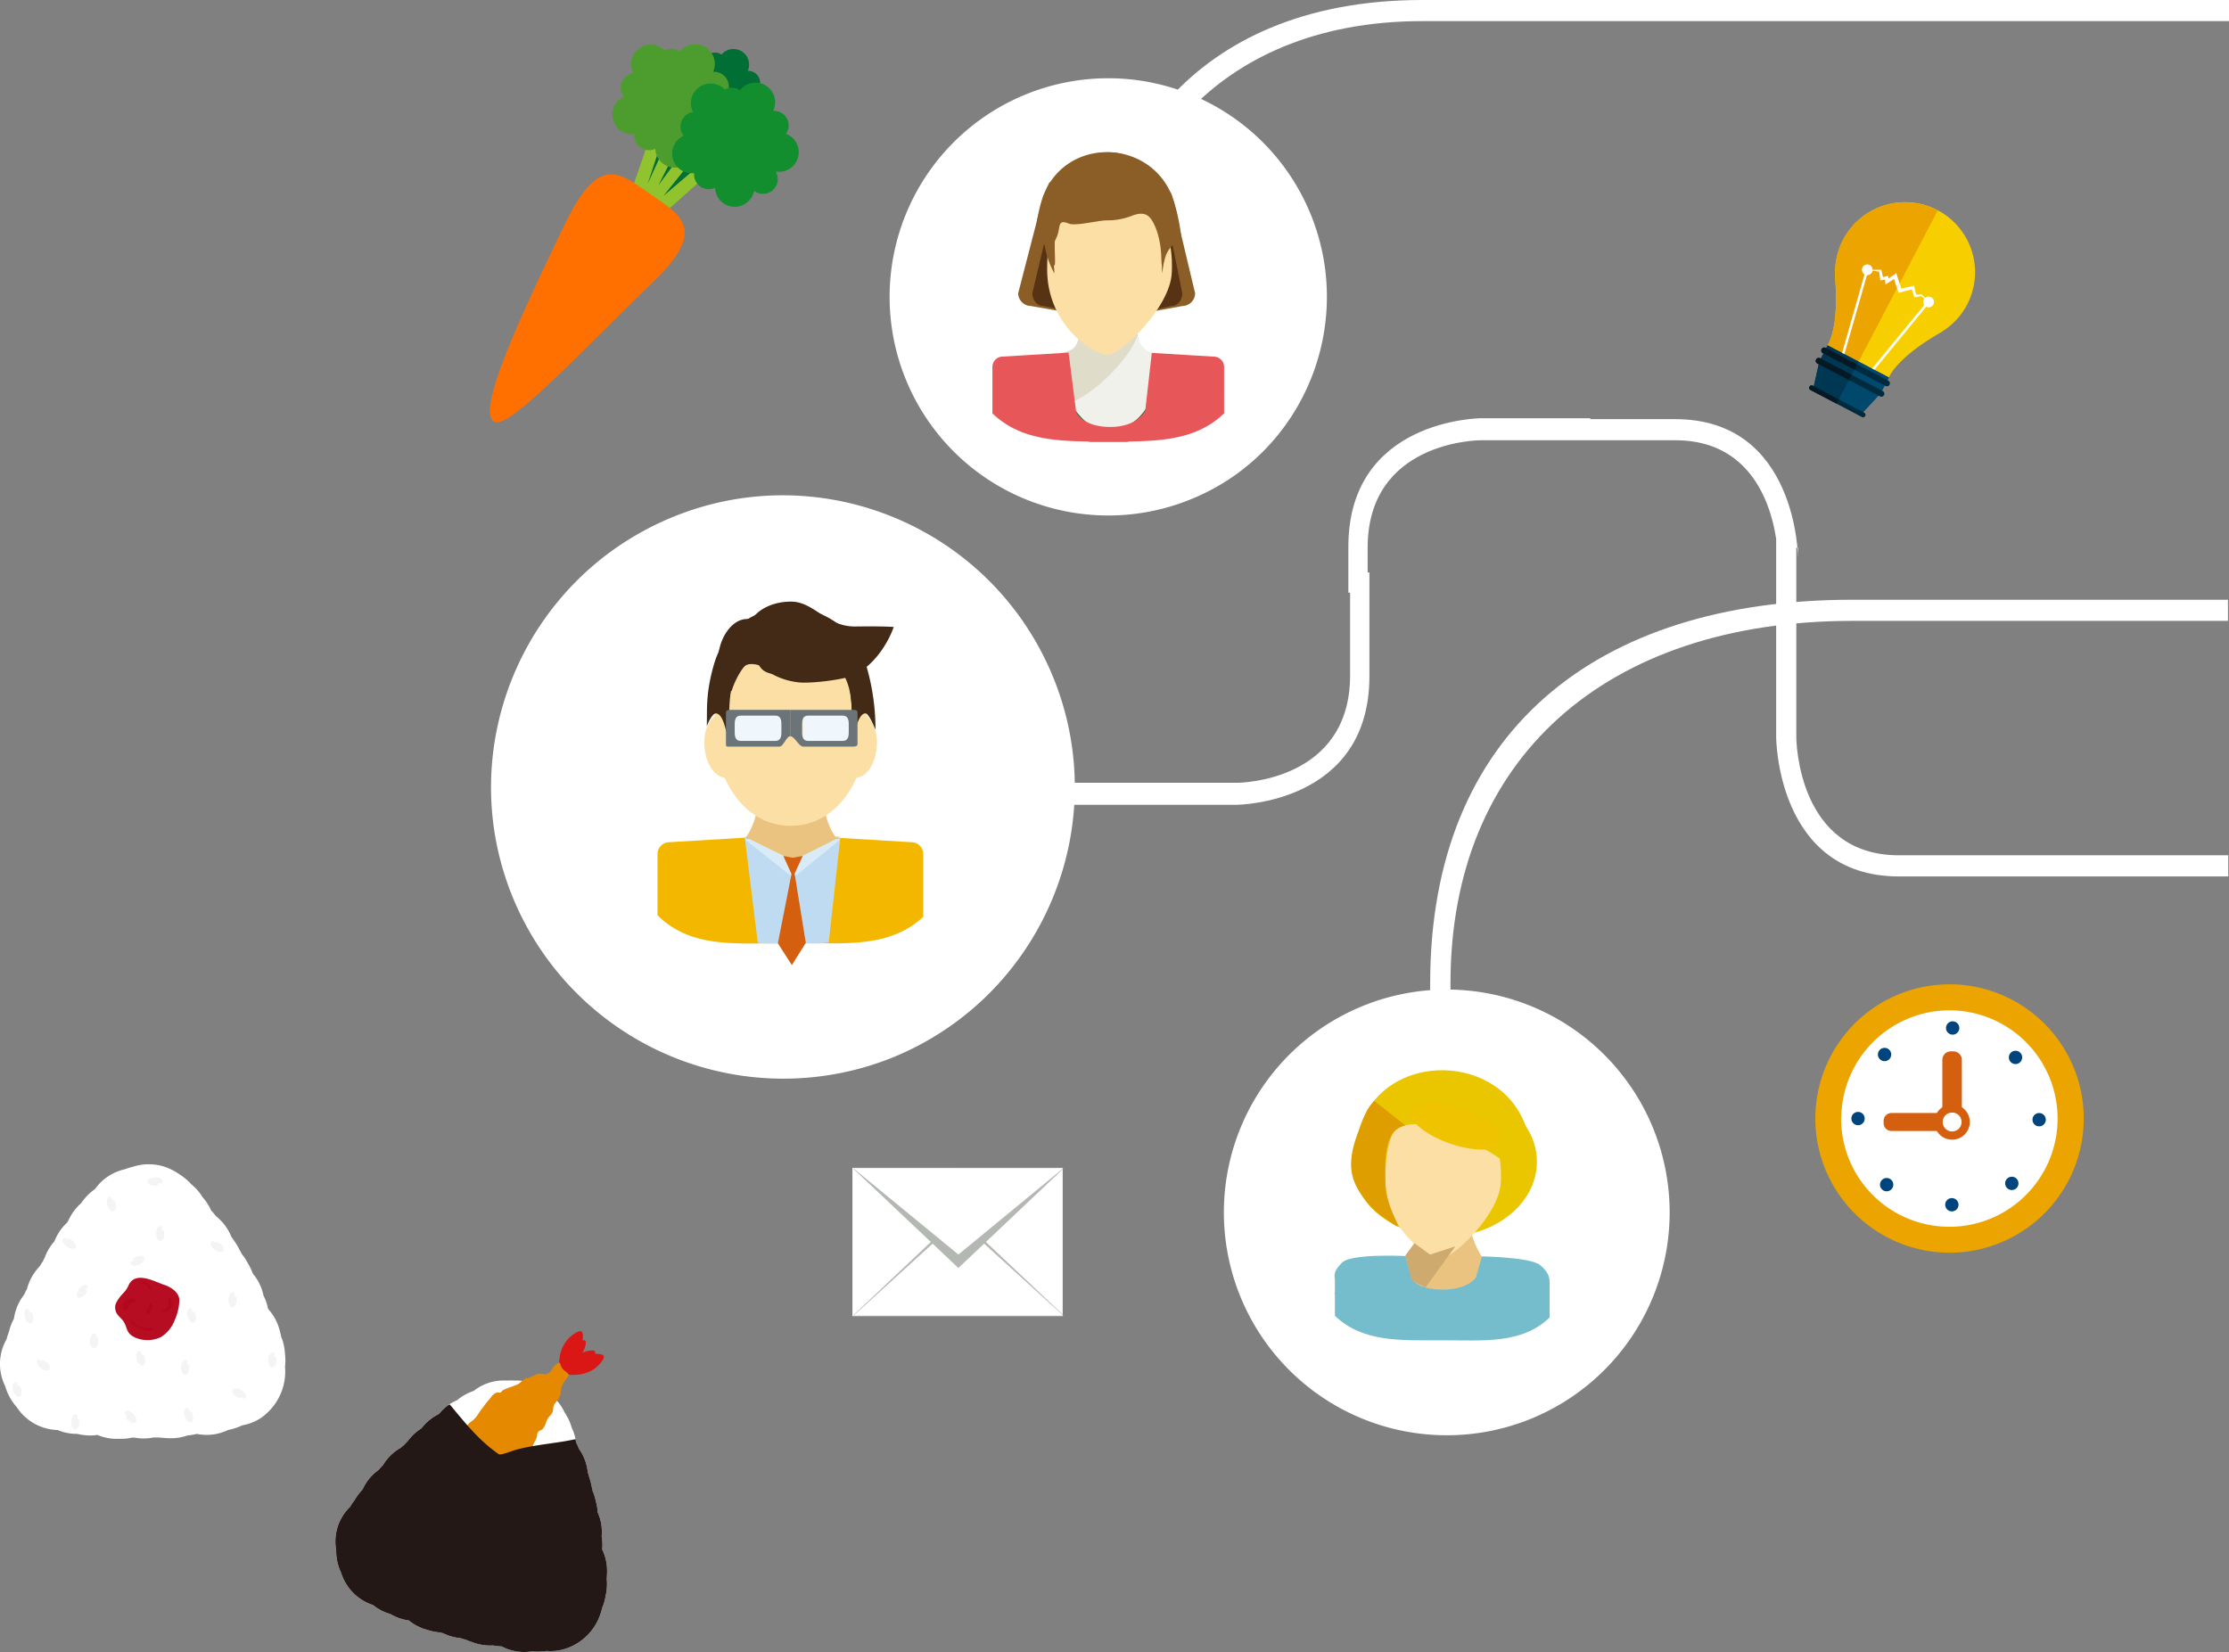 <svg xmlns="http://www.w3.org/2000/svg" width="691.53" height="512.67" viewBox="0 0 691.53 512.67"><rect x="0" y="0" width="691.53" height="512.67" fill="#808080" stroke="none"/><defs><style>.cls-1{isolation:isolate;}.cls-2{fill:#fff;}.cls-3{fill:#b3b8b3;}.cls-4,.cls-8{fill:#eac600;}.cls-5{fill:#006b2f;}.cls-12,.cls-17,.cls-19,.cls-5,.cls-6,.cls-7,.cls-8{fill-rule:evenodd;}.cls-21,.cls-6{fill:#eac380;}.cls-7{fill:#fbdfa5;}.cls-9{fill:#75bdcc;}.cls-10{fill:#cfaa6e;}.cls-11{fill:#efc300;}.cls-12{fill:#df9e00;}.cls-13,.cls-17{fill:#8b5e28;}.cls-14{fill:#573314;}.cls-15{fill:#f1f1ec;}.cls-16{fill:#e0dcca;}.cls-18{fill:#e75658;}.cls-19,.cls-27{fill:#422a16;}.cls-20{fill:#f4b700;}.cls-22{fill:#bfdbf1;}.cls-23{fill:#daebf8;}.cls-24{fill:#f0f7fc;}.cls-25{fill:#6a7479;}.cls-26{fill:#d45f0f;}.cls-28{fill:#f7cf00;}.cls-29{fill:#002b3f;}.cls-30{fill:#00486c;}.cls-31{fill:#eba400;}.cls-32{fill:#003753;}.cls-33{fill:#041924;}.cls-34{fill:#00447e;}.cls-35{fill:#db1716;}.cls-36,.cls-37{fill:#e58a00;}.cls-37,.cls-41{opacity:0.5;mix-blend-mode:multiply;}.cls-38{fill:#231815;}.cls-39{fill:#f4f4f4;}.cls-40{fill:#b60d23;}.cls-41{fill:#b30017;}.cls-42{fill:#006e35;}.cls-43{fill:#90c32e;}.cls-44,.cls-45{fill:#ff7000;}.cls-45{mix-blend-mode:screen;}.cls-46{fill:#4d9d2e;}.cls-47{fill:#128e2e;}</style></defs><g class="cls-1"><g id="レイヤー_2" data-name="レイヤー 2"><g id="コンテンツ"><rect class="cls-2" x="264.46" y="362.34" width="65.23" height="46.01"/><polygon class="cls-3" points="329.97 408.11 297.32 377.26 264.69 408.14 329.97 408.11"/><polygon class="cls-2" points="329.8 408.11 297.32 378.6 264.86 408.14 329.8 408.11"/><polygon class="cls-3" points="329.95 362.54 297.33 393.42 264.68 362.57 329.95 362.54"/><polygon class="cls-2" points="329.79 362.54 297.33 389.24 264.85 362.57 329.79 362.54"/><path class="cls-2" d="M277.39,327.92c46.16-19.12,68.3-72,49.19-118.18s-72-68.3-118.18-49.19-68.3,72-49.19,118.18A90.76,90.76,0,0,0,277.39,327.92Z"/><path class="cls-2" d="M296.93,242.87h86.85c1.36,0,35.08-.57,35.08-33.34V183.89h-.54V169.65c0-39.6,40.79-39.89,41.34-39.89h33.72v.29h26.38c37.81,0,38.08,42.73,38.08,43.3v-3.42h-.55v58.69c0,1.43.55,36.75,31.82,36.75H691.3v6.56H589.11c-37.8,0-38.07-42.74-38.07-43.31V157.4h.54v15.95c0-1.42-.54-36.75-31.82-36.75H459.39c-1.36,0-35.09.57-35.09,33.33v7.7h.55v32.19c0,39.6-40.8,39.88-41.34,39.88H296.93v-6.83Z"/><path class="cls-2" d="M691.21,186.09v6.55H574.67C498,192.64,450,235.53,450,305.08v135.1H443.7V305.08c0-77.66,51.07-119,131-119Z"/><path class="cls-2" d="M475.26,440.08a69.15,69.15,0,1,0-90.32-37.49A69.17,69.17,0,0,0,475.26,440.08Z"/><ellipse class="cls-4" cx="448.12" cy="360.45" rx="28.69" ry="23.27"/><path class="cls-5" d="M480.68,401.53c-3.7-3.49-11.34-4.79-18.18-7.21s-7.92-13.07-7.37-19.43l-15.45-1.09c.55,6.36.14,17.7-6.78,20.52s-14.66,3.7-18.85,7.08a45.94,45.94,0,0,0,28.2,14h10.4A46.16,46.16,0,0,0,480.68,401.53Z"/><path class="cls-6" d="M448.38,410.33c6.72-2.5,15-6.81,16.15-16-3.83-1.26-6.95-7.69-8-11.6-2.85-.31-4.93,2.52-8.11,2.52a87.27,87.27,0,0,0-9.1.47c-1.09,3.91-3.22,7.35-7.06,8.61C433.35,403.52,441.66,407.83,448.38,410.33Z"/><path class="cls-7" d="M447.2,390.4c3.46,0,18-13.4,18.44-23.68.91-19.47-11.7-22.48-18.44-22.87-15-.85-17.4,10.25-17.41,21.9C429.77,382,443.31,390.4,447.2,390.4Z"/><path class="cls-8" d="M473.41,365.26s.73,3.64,1.06,4.42c.12-4.24,1.85-10-.59-18.58-7-24.76-44.6-25.7-52.12-.93-2.73,9-.48,10.48-.66,16.13.54-1.44.34-1,1.39-1,1.49,0,2.48,2.08,3.12,4.18,1.21,3.94,1.78,5.88,1.49-1.56C425.45,326.51,473.41,365.26,473.41,365.26Z"/><path class="cls-9" d="M416.33,391.77c2.84-2.93,19.74-2.06,19.74-2.06l1.91,7s1.51,3.41,9.56,3.41,10.34-3.73,10.34-3.73l1.89-6.57s15,.22,18,2.67,3,4.3,3,5.93v10.34c-8.64,8.31-20.38,7.09-33.32,7.09s-24.67.7-33.31-7.62v-11C414.05,395.55,413.49,394.7,416.33,391.77Z"/><polygon class="cls-10" points="442.26 399.44 438.04 397.34 435.97 389.57 438.81 385.71 443.66 389.25 451.5 386.7 442.26 399.44"/><ellipse class="cls-11" cx="451.5" cy="349.43" rx="5.63" ry="14.77" transform="translate(-28.87 657.96) rotate(-70.45)"/><path class="cls-12" d="M426.33,341.5l9.64,7.66c-5.58,1.36-6.55,7.52-6.18,18.09.28,8.18,6.22,15.17,2.85,12.8-4.31-3-6.44-3.77-10.49-9.69s-3.81-11.45-.39-20.19C424,344.38,424,344.38,426.33,341.5Z"/><path class="cls-2" d="M369.7,154.81c34.73-14.21,51.05-54.07,36.83-88.57a67.83,67.83,0,1,0-36.83,88.57Z"/><path class="cls-2" d="M691.53,0V6.55H441.31c-67.39,0-93.75,47.62-93.75,77.3v66.29H341.3V83.85c0-32,25.53-83.85,100-83.85Z"/><path class="cls-13" d="M333.58,56.14h20.56c2.16,0,9.41,2.38,9.41,4.54L370.78,91a4,4,0,0,1-3.93,3.94l-23.1,4.23-23.94-4.23A4,4,0,0,1,315.88,91l7.78-30.1,1.92-4.34S331.45,56.14,333.58,56.14Z"/><path class="cls-14" d="M335.27,56.14h17.42c1.83,0,8,2.38,8,4.54L366.8,91c0,2.17-1.5,3.94-3.34,3.94l-19.57,4.23L323.6,94.92c-1.83,0-3.33-1.77-3.33-3.94l8.22-34.59C328.49,54.22,333.43,56.14,335.27,56.14Z"/><path class="cls-5" d="M379.76,122.15c-4-3.77-12.23-5.17-19.61-7.78s-8.54-14.1-7.94-21l-16.68-1.18c.6,6.86.16,19.09-7.3,22.13s-15.81,4-20.34,7.64a49.59,49.59,0,0,0,30.42,15.09l.14,0,11.07,0A49.78,49.78,0,0,0,379.76,122.15Z"/><path class="cls-15" d="M334.6,105.09a80.54,80.54,0,0,1,9.16-.51c3.2,0,6.11-1.18,9-.85.72,2.8,2.09,4.87,3.94,5.43l.65,0-.19.1c.83.23,1.78.46,2.87.85-1.13,9.92-2.68,21.4-16,24.11-10.47-1.79-15.38-14.19-16.51-24.11C331.35,108.79,333.5,109.3,334.6,105.09Z"/><path class="cls-16" d="M334.6,105.09a80.54,80.54,0,0,1,9.16-.51c3.2,0,6.11-1.18,9-.85.72,2.8-11.93,20.12-25.24,22.82-10.47-1.79,1.13-6.48,0-16.4C331.35,108.79,333.5,109.3,334.6,105.09Z"/><path class="cls-7" d="M343.65,110.15c3.73,0,19.37-14.46,19.89-25.55,1-21-12.62-24.25-19.89-24.66C327.5,59,324.88,71,324.87,83.56,324.85,101.06,339.45,110.15,343.65,110.15Z"/><path class="cls-17" d="M360.39,78c-.23,6.4.31,4.74,1.27,1.34a9.78,9.78,0,0,1,2.49-3.59s2.43,3.75,2.69,4.42a60.74,60.74,0,0,0-2.32-16.61C358.93,42.3,329,41.49,323,62.8c-2.17,7.73-1.71,11.63-1.85,16.49.43-1.24,1.6-3.5,2.43-3.5,1.19,0,2,1.79,2.49,3.59,1,3.4,1.42,5.06,1.18-1.34C326,42.44,361.71,42.29,360.39,78Z"/><path class="cls-17" d="M360.47,84.88c.07-5.75-.47-10.72-2-14.35s-3.08-5.26-7.49-3.51a20.53,20.53,0,0,1-7.51,1.35c-2.8,0-9.74,1.86-11.88,1-3.85-1.54-2.34,1.34-3.89,4.49-1.85,3.75-.74,5.13-.59,11-8.82-16.19.44-37.6,16.78-37.6S363.93,68.07,360.47,84.88Z"/><path class="cls-18" d="M311.09,110.64l20.45-1.24v.74h.08l2.24,17.65s1.9,4.68,10.58,4.68,10.88-5.17,10.88-5.17l1.94-17.16h0l.08-.65h-.08l19.3,1.16a3.2,3.2,0,0,1,3.2,3.19v14.41c-9.31,9-22,8.74-35.93,8.74s-26.62.24-35.94-8.74V113.83A3.2,3.2,0,0,1,311.09,110.64Z"/><path class="cls-6" d="M245.36,285.4c7.85-3.38,17.56-9.21,18.87-21.67-4.47-1.71-7-6.36-8.24-11.66a90.08,90.08,0,0,0-21.27,0c-1.27,5.3-3.76,9.95-8.24,11.66C227.79,276.19,237.5,282,245.36,285.4Z"/><path class="cls-7" d="M221.69,222.23c-5.46,4.4-3.54,18,3.15,19.12,3.82,8.51,10.83,14.88,20.45,14.88s16.62-6.37,20.44-14.88c6.69-1.09,8.61-14.72,3.15-19.12-1.11-12.47-8.52-23.59-23.59-23.59S222.8,209.76,221.69,222.23Z"/><path class="cls-19" d="M264.21,223.92c-.26,7.34.36,5.43,1.46,1.54.59-2.08,1.49-4.12,2.85-4.12,1,0,2.79,4.29,3.09,5.06A70.09,70.09,0,0,0,269,207.35c-6.41-24.43-40.72-25.36-47.59-.91-2.49,8.87-2,13.34-2.13,18.91.49-1.43,1.83-4,2.79-4,1.36,0,2.26,2,2.85,4.12,1.11,3.89,1.63,5.8,1.36-1.54C224.73,183.08,265.72,182.91,264.21,223.92Z"/><path class="cls-19" d="M264.31,222.85c.07-5.23-.55-9.76-2.35-13.06s-3.53-4.8-8.59-3.2a30.77,30.77,0,0,1-17.26,0c-4.41-1.4-5.55-.05-7.33,2.82-2.12,3.42-3,8.09-2.79,13.39-10.12-14.74.5-34.24,19.25-34.25S268.27,207.55,264.31,222.85Z"/><path class="cls-20" d="M207.66,261.31l37.48-2.26,37.62,2.26a3.68,3.68,0,0,1,3.67,3.66v19.48c-10.62,9.9-24.86,8.13-40.52,8.13-16.36,0-31.17,2.09-41.92-8.61V265A3.68,3.68,0,0,1,207.66,261.31Z"/><polygon class="cls-21" points="260.7 259.66 246.08 266.99 231.12 259.65 245.83 258.77 260.7 259.66"/><path class="cls-22" d="M246.08,267l14-7,.6,0-3.57,32.39c-3.64.7-7.39.2-11.23.2-3.68,0-7.29.53-10.79-.11l-4-32.48.61,0Z"/><polygon class="cls-23" points="246.08 266.99 259.36 260.33 260.7 260.46 246.08 272.34 231.12 260.45 232.49 260.32 246.08 266.99"/><rect class="cls-24" x="249.06" y="221.21" width="16.63" height="9.75" transform="translate(514.76 452.17) rotate(-180)"/><rect class="cls-24" x="226.29" y="220.95" width="16.46" height="10.01" transform="translate(469.04 451.91) rotate(-180)"/><path class="cls-25" d="M245.3,220.26v8.19c1.35.22,2.56,3.2,3.88,3.2h14.59c1,0,2.27.15,2.27-.81v-9.68c0-1-.81-.9-1.81-.9Zm3.54,4.39c0-1.45.35-2.62,1.85-2.62h10.78c1.5,0,1.85,1.17,1.85,2.62v2.61c0,1.45-.35,2.62-1.85,2.62H250.69c-1.5,0-1.85-1.17-1.85-2.62Z"/><path class="cls-25" d="M225.22,221.16v9.68c0,1,.36.81,1.36.81h15.27c1.2,0,2.11-3.22,3.33-3.22l.12,0v-8.19H227C226,220.26,225.22,220.2,225.22,221.16Zm2.72,3.49c0-1.45.35-2.62,1.85-2.62h10.78c1.5,0,1.85,1.17,1.85,2.62v2.61c0,1.45-.35,2.62-1.85,2.62H229.79c-1.5,0-1.85-1.17-1.85-2.62Z"/><polygon class="cls-26" points="241.33 292.67 245.66 299.44 250 292.54 246.52 271.05 249.05 265.57 245.91 266.14 243.02 265.57 245.56 271.18 241.33 292.67"/><path class="cls-27" d="M240.28,209.53c-1.6-1-3.43-.43-5.14-3.7-1.93-3.7-6.67,3.44-8.17,8.65-1.31-2.38-4.28-5.49-4.28-8.9,0-7.47,4.35-13.52,9.05-13.52a3.65,3.65,0,0,1,1.4.29c2-3.34,6.71-5.69,12.24-5.69,7.3,0,11,7.84,20,7.72,8.43-.12,11.89.14,11.89.14s-3.1,9.8-11.69,14.68c-2.75,1.55-12.92,2.81-17.2,2.57A22,22,0,0,1,240.28,209.53Z"/><path class="cls-28" d="M569.37,85.66a21.71,21.71,0,1,1,33,17.31l.07,0c-14.29,8.09-16.41,14.13-16.41,14.13l-9.52-5-9.52-5s3.76-5.17,2.27-21.53Z"/><path class="cls-2" d="M598.34,93.69l-1-1.14-1.05-1.12-.07-.07h-.13c-.65,0-1.29.08-1.94.12l.39.27c-.19-.89-.41-1.77-.63-2.65l-.1-.44-.47.1c-.67.14-1.33.3-2,.45l-2,.46.69.39-.71-2.33c-.23-.77-.49-1.54-.73-2.31l-.24-.74-.63.44c-.42.29-.85.57-1.26.86l-1.25.89.82.37-.16-1.16-.08-.56-.52.13-1.49.37.52.34c-.18-.82-.39-1.63-.59-2.45l-.06-.26h-2.29c-.69,0-1.37,0-2.06,0,.68.12,1.36.22,2,.32l2,.26-.29-.25c.11.83.22,1.67.35,2.5l.06.42.46-.07,1.51-.26-.59-.43.1,1.17.08.85.74-.47,1.29-.83c.43-.27.85-.56,1.27-.84l-.87-.3c.23.77.46,1.55.71,2.32l.74,2.31.16.51.52-.13c.66-.17,1.31-.36,2-.54s1.31-.35,2-.55l-.58-.33c.29.86.55,1.73.85,2.58l.11.32.29,0,1.91-.35-.2-.07c.4.32.79.64,1.2,1Z"/><rect class="cls-2" x="574.66" y="104.49" width="28.98" height="0.79" transform="translate(134.33 493.77) rotate(-50.63)"/><path class="cls-2" d="M596.87,92.91a1.67,1.67,0,1,0,2.24-.7A1.66,1.66,0,0,0,596.87,92.91Z"/><rect class="cls-29" x="560.83" y="97.25" width="28.98" height="0.79" transform="translate(323.22 623.93) rotate(-74.04)"/><path class="cls-29" d="M580.78,84.48a1.66,1.66,0,1,1-.71-2.25A1.66,1.66,0,0,1,580.78,84.48Z"/><polygon class="cls-30" points="576.54 112.14 586.06 117.13 583.48 122.04 577.55 128.46 570.05 124.53 562.54 120.6 564.45 112.07 567.02 107.15 576.54 112.14"/><path class="cls-29" d="M565.12,108.31a.91.91,0,0,0,.35,1.23L585,119.76a.9.9,0,0,0,1.21-.41h0a.91.91,0,0,0-.35-1.23L566.33,107.9a.9.9,0,0,0-1.21.41Z"/><path class="cls-29" d="M563.43,111.54a.89.89,0,0,0,.35,1.22L583.29,123a.91.91,0,0,0,1.21-.41h0a.91.91,0,0,0-.35-1.23l-19.51-10.23a.91.91,0,0,0-1.21.42Z"/><path class="cls-29" d="M561.39,120a.74.74,0,0,0,.28,1l16,8.4a.73.73,0,0,0,1-.34h0a.74.74,0,0,0-.28-1l-16-8.4a.75.75,0,0,0-1,.34Z"/><path class="cls-31" d="M569.37,85.66a21.67,21.67,0,0,1,31.73-20.4l.1,0-24.56,46.88-9.62-5s3.76-5.17,2.27-21.53Z"/><path class="cls-2" d="M579.3,83.71c.69,0,1.37,0,2.06,0h2.29l.06.26c.16.67.33,1.33.48,2l1.08-.26.52-.13.08.56,0,.29.55-.39c.41-.29.84-.57,1.26-.86l.63-.44.24.74c.24.77.5,1.54.73,2.31l0,.15-.77,1.47-.4-1.26c-.17-.53-.33-1.06-.49-1.58l-.62.4-1.29.83-.74.47-.08-.85-.06-.65-1,.17-.46.07-.06-.42c-.12-.76-.22-1.52-.32-2.28L581.34,84C580.66,83.93,580,83.83,579.3,83.71Z"/><rect class="cls-2" x="560.83" y="97.25" width="28.98" height="0.79" transform="translate(323.22 623.93) rotate(-74.04)"/><path class="cls-2" d="M580.78,84.48a1.66,1.66,0,1,1-.71-2.25A1.66,1.66,0,0,1,580.78,84.48Z"/><polygon class="cls-32" points="576.63 112.19 570.14 124.58 562.54 120.6 564.45 112.07 567.02 107.15 576.63 112.19"/><path class="cls-33" d="M566.33,107.9l9.85,5.16-.86,1.64-9.85-5.16a.93.93,0,0,1,.86-1.64Z"/><path class="cls-33" d="M564.64,111.12l9.85,5.17-.86,1.64-9.85-5.17a.89.89,0,0,1-.35-1.22A.91.91,0,0,1,564.64,111.12Z"/><path class="cls-33" d="M562.38,119.65l8.12,4.25-.71,1.35L561.67,121a.76.76,0,0,1,.71-1.35Z"/><circle class="cls-2" cx="604.82" cy="347.05" r="37.61" transform="translate(-47.78 101.36) rotate(-9.22)"/><path class="cls-31" d="M563.19,347.05a41.64,41.64,0,1,1,41.63,41.63A41.68,41.68,0,0,1,563.19,347.05Zm8,0a33.58,33.58,0,1,0,33.58-33.58A33.63,33.63,0,0,0,571.24,347.05Z"/><path class="cls-26" d="M602.6,349.24a2.65,2.65,0,0,0,2.65,2.64H606a2.64,2.64,0,0,0,2.65-2.64V328.83a2.65,2.65,0,0,0-2.65-2.64h-.75a2.65,2.65,0,0,0-2.65,2.64Z"/><path class="cls-26" d="M605.63,350.91a2.44,2.44,0,0,0,2.44-2.44v-.7a2.44,2.44,0,0,0-2.44-2.44H586.82a2.44,2.44,0,0,0-2.44,2.44v.7a2.44,2.44,0,0,0,2.44,2.44Z"/><circle class="cls-26" cx="605.63" cy="348.12" r="5.49"/><circle class="cls-2" cx="605.63" cy="348.12" r="2.94"/><circle class="cls-34" cx="632.63" cy="347.4" r="2.07"/><circle class="cls-34" cx="576.44" cy="347.05" r="2.07"/><circle class="cls-34" cx="605.8" cy="318.95" r="2.07"/><circle class="cls-34" cx="624.15" cy="367.16" r="2.07"/><circle class="cls-34" cx="584.67" cy="327.18" r="2.07"/><circle class="cls-34" cx="585.32" cy="367.56" r="2.07"/><circle class="cls-34" cx="625.3" cy="328.08" r="2.07"/><circle class="cls-34" cx="605.55" cy="373.79" r="2.07"/><path class="cls-2" d="M186.79,498.94a15.78,15.78,0,0,0,1.09-3.76,16.74,16.74,0,0,0,.43-3.74,12.68,12.68,0,0,0-.08-1.52,9.08,9.08,0,0,0,.06-1,19.12,19.12,0,0,0,0-2.85,15.24,15.24,0,0,0-1.46-5.32,14.67,14.67,0,0,0-.15-3.94,1.29,1.29,0,0,0,0-.24,15.38,15.38,0,0,0-.25-4.26,15.9,15.9,0,0,0-1-3.08,15.72,15.72,0,0,0-.39-2.69l-.1-.43c-.07-.32-.15-.67-.24-1a14.94,14.94,0,0,0-.83-2.47.08.08,0,0,0,0,0,15.85,15.85,0,0,0-.35-1.57V461c-.07-.33-.18-.89-.37-1.56s-.34-1.13-.45-1.46l0-.09c-.11-.37-.23-.72-.35-1.05a15.45,15.45,0,0,0-.66-3.18,14.74,14.74,0,0,0-2.08-4.14,16,16,0,0,0-.89-2,15.08,15.08,0,0,0-1.15-4.12,4.69,4.69,0,0,0-.21-.45,15,15,0,0,0-1.17-3,17.36,17.36,0,0,0-1-1.68,15.79,15.79,0,0,0-1.52-2.58,23.67,23.67,0,0,0-3.08-3.42,15.35,15.35,0,0,0-6-3.32,15.06,15.06,0,0,0-4.94-.6,14.31,14.31,0,0,0-2.36,0,15.08,15.08,0,0,0-10.33,3.2,16,16,0,0,0-3.75,1.83,15,15,0,0,0-1.41,1.07A15.82,15.82,0,0,0,139,436a16.13,16.13,0,0,0-2.58,2.44l-.47.4A14.64,14.64,0,0,0,133,440.8a15.23,15.23,0,0,0-2.26,2.37,15.14,15.14,0,0,0-2.15,1.63,17,17,0,0,0-2.1,2.33c-.3.3-.6.61-.88.93s-.75.64-1.11,1l-.09.09a15.23,15.23,0,0,0-5.63,5.49c-.2.19-.42.41-.63.65s-.44.48-.67.77a15.57,15.57,0,0,0-2.63,2.37,15,15,0,0,0-2.35,3.69c-.32.35-.79.87-1.3,1.53a14.33,14.33,0,0,0-1.26,1.93c-.26.31-.49.62-.69.91s-.41.63-.61,1a15,15,0,0,0-4.35,13.48,15.76,15.76,0,0,0,1.54,7A15.3,15.3,0,0,0,115.74,498a14.93,14.93,0,0,0,5.37,2.78,18.08,18.08,0,0,0,1.88.94,15.32,15.32,0,0,0,1.68.6h0a15.36,15.36,0,0,0,2.17.46,15.31,15.31,0,0,0,4.57,2.57l1.07.33a5.08,5.08,0,0,0,.52.15l.06,0,.38.12a15.33,15.33,0,0,0,3.19.55l.57.2.19,0a15.2,15.2,0,0,0,5.46,1.55c.38.13.74.26,1.08.35h0l.35.09.23.06c.53.24,1,.43,1.5.59s1,.37,1.66.57c.29.08.56.16.85.22a15.49,15.49,0,0,0,4.42.41l.1,0a15,15,0,0,0,2.61.29,14.21,14.21,0,0,0,2.79,1.13h0a14.54,14.54,0,0,0,2.25.48,15,15,0,0,0,4.39-.09c.35,0,.68.06,1,.07a17.87,17.87,0,0,0,3.46-.19,15.08,15.08,0,0,0,5.88-.67,17,17,0,0,0,10.93-11v0A14.22,14.22,0,0,0,186.79,498.94Z"/><path class="cls-35" d="M184.22,419.05c.54.25.59.6.32,1a7.65,7.65,0,0,1,1.59.09c2.1.24.81,1.9.81,1.9-4.06,6.25-12.05,4.25-12.05,4.25l-.94-1.14a24.4,24.4,0,0,1,2-1.8C180.78,418.21,184.22,419.05,184.22,419.05Z"/><path class="cls-35" d="M181.74,416.36c-.18-.57-.53-.67-1-.43a8.36,8.36,0,0,0,.08-1.6c0-2.11-1.8-1-1.8-1-6.64,3.38-5.53,11.53-5.53,11.53l1,1a17.66,17.66,0,0,0,2-1.79C182.2,419.85,181.74,416.36,181.74,416.36Z"/><path class="cls-36" d="M173.6,422.77a.47.47,0,0,1,.2.29,3.71,3.71,0,0,0,1.63,2.43c.31.27.63.54.95.87a.42.42,0,0,1,0,.51l-.43.58a13.38,13.38,0,0,0-1.64,2.64,6.48,6.48,0,0,0-.33,1.56,5,5,0,0,1-.7,2.32,11.2,11.2,0,0,1-.8,1.09,3.33,3.33,0,0,0-.87,2.23,3.24,3.24,0,0,1-1,2,5.78,5.78,0,0,0-.7.92,8.32,8.32,0,0,0-.52,1.19,5.35,5.35,0,0,1-1,1.92,2.14,2.14,0,0,1-.78.5,1.46,1.46,0,0,0-.95,1.26,5.61,5.61,0,0,1-.12.72,5.18,5.18,0,0,1-.68,1.59,4,4,0,0,0-.58,1.46,5.85,5.85,0,0,1-1,2.28,5.45,5.45,0,0,0-.81,1.53,32.13,32.13,0,0,0-.79,3.18c-.09.35-.16.67-.22,1s-.11.73-.16,1.12a5.24,5.24,0,0,1-.4,2,2.7,2.7,0,0,1-.87.94,3.81,3.81,0,0,0-.58.53,7.25,7.25,0,0,0-.92,1.77,8.86,8.86,0,0,1-1.05,2.05,7.79,7.79,0,0,0-.73,1.41,5.59,5.59,0,0,1-1.65,2.46,3.62,3.62,0,0,0-.85,1.08,1.07,1.07,0,0,0-.17.64,1.62,1.62,0,0,0,0,.22,2.72,2.72,0,0,1,0,.28,3.28,3.28,0,0,1,0,.46,3.07,3.07,0,0,1-.56,1.24c-.09.16-.18.29-.25.44a5.86,5.86,0,0,0-.45,1.07,2.66,2.66,0,0,1-1.78,1.95l-.38.15a1.81,1.81,0,0,0-.92.57,1.61,1.61,0,0,0-.3.35,2.45,2.45,0,0,1-.82.76,1.66,1.66,0,0,1-1.17-.08,1.24,1.24,0,0,0-.52-.09,5.3,5.3,0,0,0-1.09.41c-.26.12-.51.21-.7.29a4.34,4.34,0,0,1-2,.07,2,2,0,0,1-1.08-.56,1.46,1.46,0,0,0-.47-.35,2.19,2.19,0,0,0-.82-.21,3.05,3.05,0,0,1-1.16-.35,2.06,2.06,0,0,1-.69-1.13,1.79,1.79,0,0,0-.27-.6,1,1,0,0,0-.59-.24,1.66,1.66,0,0,1-.76-.25,2.66,2.66,0,0,1-1-1.22,2.53,2.53,0,0,0-.45-.73,2,2,0,0,0-.64-.42,1.91,1.91,0,0,1-1.09-1,1.94,1.94,0,0,1-.15-.95,7.7,7.7,0,0,1,.1-.94c0-.3.08-.6.09-.87,0-.69-.18-.75-.31-.79a.37.37,0,0,1-.27-.27,5.45,5.45,0,0,1-.26-1.72,7.3,7.3,0,0,1,.35-1.72l0-.18a2.91,2.91,0,0,1,.23-.57,1.12,1.12,0,0,0,.19-.61,1.64,1.64,0,0,0-.19-.47,2,2,0,0,1-.3-1.12,3.61,3.61,0,0,1,1.28-2.1,5.26,5.26,0,0,0,.88-1.09,5.83,5.83,0,0,0,.47-1.58,11.64,11.64,0,0,1,.35-1.32,4,4,0,0,1,1.11-1.54,4.76,4.76,0,0,0,.73-.82,7.94,7.94,0,0,0,.69-1.27,9.26,9.26,0,0,1,1-1.76,2.93,2.93,0,0,0,.58-1.29,8.88,8.88,0,0,1,.32-1,5,5,0,0,1,1.23-1.62,4.42,4.42,0,0,0,1-1.24,3,3,0,0,0,.17-1,3.5,3.5,0,0,1,.18-1.1,4.75,4.75,0,0,1,1.8-2l.39-.31a8.55,8.55,0,0,0,1.65-2c.24-.38.5-.76.79-1.16s.52-.69.77-1a23.89,23.89,0,0,1,1.73-2.19,8.83,8.83,0,0,0,.6-.73,3.54,3.54,0,0,1,1.76-1.46,1.65,1.65,0,0,1,.76,0,.85.85,0,0,0,.38,0,.91.91,0,0,0,.35-.3,2.2,2.2,0,0,1,.54-.48,17.93,17.93,0,0,1,2.48-1c.64-.24,1.32-.48,2-.78a4.68,4.68,0,0,0,1.09-.8,6.13,6.13,0,0,1,.68-.56,2.46,2.46,0,0,1,1.26-.62l.55-.14a9.06,9.06,0,0,0,1.28-.53,6.11,6.11,0,0,1,1.77-.65,4.54,4.54,0,0,1,1.27.07,2.65,2.65,0,0,0,1.24,0,3.74,3.74,0,0,0,1.59-1.57,4.32,4.32,0,0,1,1.94-1.82A.4.4,0,0,1,173.6,422.77Z"/><path class="cls-37" d="M163.06,436.47h0a.57.57,0,0,1,.4-.48c1.34-.38,1.75-.79,1.79-1s-.11-.37-.55-.71a.54.54,0,0,1-.1-.76.52.52,0,0,1,.76-.09,1.85,1.85,0,0,1,.95,1.77c-.11.6-.67,1.1-1.69,1.5a1.81,1.81,0,0,1,.22.44,5.09,5.09,0,0,1-.19,3.52.53.53,0,1,1-1-.46,4.14,4.14,0,0,0,.15-2.68.92.92,0,0,0-.45-.55A.57.57,0,0,1,163.06,436.47Z"/><path class="cls-37" d="M153.7,450.15a.5.5,0,0,1,.18-.39,2.56,2.56,0,0,0,.24-2.77.51.51,0,0,1,0-.59.48.48,0,0,1,.55-.21,2.88,2.88,0,0,0,.72,0l.45,0c0-.15,0-.33.06-.49,0-.52.09-1,.47-1.15a.65.65,0,0,1,.66.05.54.54,0,0,1,.17.74.64.64,0,0,1-.2.2,1.21,1.21,0,0,0,0,.25,4.23,4.23,0,0,1-.21,1.15.53.53,0,0,1-.6.35,3.15,3.15,0,0,0-.68,0h-.13a3.44,3.44,0,0,1-.81,3.32.54.54,0,0,1-.75-.07A.52.52,0,0,1,153.7,450.15Z"/><path class="cls-37" d="M155.06,459.55a.54.54,0,0,1,.52-.51c.58,0,.7-.22,1-.65a5.2,5.2,0,0,1,.4-.6c.09-.12.36-.44.53-.63a3.74,3.74,0,0,1,.51-.53,3.5,3.5,0,0,0,0-2.42.92.92,0,0,0-.64-.46.54.54,0,0,1-.43-.64.52.52,0,0,1,.63-.41,1.94,1.94,0,0,1,1.38,1,4.82,4.82,0,0,1,0,3.61h0a.58.58,0,0,1-.42.36c-.19.2-.46.52-.58.68a.76.76,0,0,1-.08.11,2.69,2.69,0,0,0-.34.49,2,2,0,0,1-1.86,1.17.52.52,0,0,1-.55-.52S155.05,459.57,155.06,459.55Z"/><path class="cls-37" d="M146,471.84a.43.43,0,0,1,.09-.28.55.55,0,0,1,.75-.15s.25.17.61-.05a1.86,1.86,0,0,0,.81-1.64.6.6,0,0,1,.12-.43.5.5,0,0,1,.41-.19,1,1,0,0,0,1-.65,3.59,3.59,0,0,0-.78-3.08.52.52,0,0,1-.07-.75.54.54,0,0,1,.75-.07,4.52,4.52,0,0,1,1.11,4.24,1.93,1.93,0,0,1-1.46,1.33,3,3,0,0,1-1.31,2.15,1.58,1.58,0,0,1-1.8,0A.53.53,0,0,1,146,471.84Z"/><path class="cls-38" d="M186.79,498.94a15.78,15.78,0,0,0,1.09-3.76,16.74,16.74,0,0,0,.43-3.74,12.68,12.68,0,0,0-.08-1.52,9.08,9.08,0,0,0,.06-1,19.12,19.12,0,0,0,0-2.85,15.24,15.24,0,0,0-1.46-5.32,14.67,14.67,0,0,0-.15-3.94,1.29,1.29,0,0,0,0-.24,15.38,15.38,0,0,0-.25-4.26,15.9,15.9,0,0,0-1-3.08,15.72,15.72,0,0,0-.39-2.69l-.1-.43c-.07-.32-.15-.67-.24-1a14.94,14.94,0,0,0-.83-2.47.08.08,0,0,0,0,0,15.85,15.85,0,0,0-.35-1.57V461c-.07-.33-.18-.89-.37-1.56s-.34-1.13-.45-1.46l0-.09c-.11-.37-.23-.72-.35-1.05a15.45,15.45,0,0,0-.66-3.18,14.74,14.74,0,0,0-2.08-4.14,16,16,0,0,0-.89-2c-.05-.35-.11-.67-.17-1-5.95,1.31-12.14,1.64-18.11,3.19-2.09.56-5.21,2-5.82,1.39-6.05-4.19-10.48-9.81-15.07-15.33L139,436a16.13,16.13,0,0,0-2.58,2.44l-.47.4A14.64,14.64,0,0,0,133,440.8a15.23,15.23,0,0,0-2.26,2.37,15.14,15.14,0,0,0-2.15,1.63,17,17,0,0,0-2.1,2.33c-.3.3-.6.61-.88.93s-.75.64-1.11,1l-.09.09a15.23,15.23,0,0,0-5.63,5.49c-.2.19-.42.41-.63.65s-.44.48-.67.77a15.57,15.57,0,0,0-2.63,2.37,15,15,0,0,0-2.35,3.69c-.32.35-.79.87-1.3,1.53a14.33,14.33,0,0,0-1.26,1.93c-.26.31-.49.62-.69.91s-.41.63-.61,1a15,15,0,0,0-4.35,13.48,15.76,15.76,0,0,0,1.54,7A15.3,15.3,0,0,0,115.74,498a14.93,14.93,0,0,0,5.37,2.78,18.08,18.08,0,0,0,1.88.94,15.32,15.32,0,0,0,1.68.6h0a15.36,15.36,0,0,0,2.17.46,15.31,15.31,0,0,0,4.57,2.57l1.07.33a5.08,5.08,0,0,0,.52.15l.06,0,.38.12a15.33,15.33,0,0,0,3.19.55l.57.2.19,0a15.2,15.2,0,0,0,5.46,1.55c.38.13.74.26,1.08.35h0l.35.09.23.06c.53.24,1,.43,1.5.59s1,.37,1.66.57c.29.08.56.16.85.22a15.49,15.49,0,0,0,4.42.41l.1,0a15,15,0,0,0,2.61.29,14.21,14.21,0,0,0,2.79,1.13h0a14.54,14.54,0,0,0,2.25.48,15,15,0,0,0,4.39-.09c.35,0,.68.06,1,.07a17.87,17.87,0,0,0,3.46-.19,15.08,15.08,0,0,0,5.88-.67,17,17,0,0,0,10.93-11v0A14.22,14.22,0,0,0,186.79,498.94Z"/><path class="cls-2" d="M88.42,424.1a17,17,0,0,0,0-4,17.28,17.28,0,0,0-.64-3.82,13.92,13.92,0,0,0-.53-1.49c-.07-.36-.15-.7-.23-1a17.89,17.89,0,0,0-.84-2.83,15.42,15.42,0,0,0-3-4.84,15.59,15.59,0,0,0-1.28-3.84l-.12-.24a16.36,16.36,0,0,0-1.49-4.14,15.64,15.64,0,0,0-1.86-2.76,15.58,15.58,0,0,0-1.16-2.54l-.22-.39c-.17-.31-.35-.62-.53-.93A15.3,15.3,0,0,0,75,389.05l0,0c-.16-.32-.43-.84-.79-1.46l0-.06c-.17-.31-.45-.83-.82-1.43s-.67-1-.88-1.32l-.06-.08c-.21-.33-.43-.64-.65-.94a15.62,15.62,0,0,0-4.83-6.45,15.36,15.36,0,0,0-1.47-1.74,15.27,15.27,0,0,0-2.32-3.74l-.34-.39a15.45,15.45,0,0,0-2-2.63,17.65,17.65,0,0,0-1.49-1.37A15.42,15.42,0,0,0,57,365.29a23.41,23.41,0,0,0-4-2.5,15.8,15.8,0,0,0-11.9-.73,14.45,14.45,0,0,0-2.32.71,15.48,15.48,0,0,0-9.3,6.15,16.71,16.71,0,0,0-3.18,2.9,14.21,14.21,0,0,0-1.09,1.46,15.44,15.44,0,0,0-2.23,2.4,16.4,16.4,0,0,0-1.84,3.16l-.36.53a15.41,15.41,0,0,0-3.89,5.77,15.4,15.4,0,0,0-3.05,5.15,12.72,12.72,0,0,0-.6,1.16,12.39,12.39,0,0,0-.82,1.3l-.08.12a16.54,16.54,0,0,0-2.63,3.61,16.35,16.35,0,0,0-1.34,3.44c-.14.25-.29.53-.44.83s-.29.6-.44.95a15.37,15.37,0,0,0-1.91,3.11,15.79,15.79,0,0,0-1.26,4.33A19.41,19.41,0,0,0,3.46,411a13.84,13.84,0,0,0-.69,2.27,11.68,11.68,0,0,0-.41,1.11c-.12.35-.23.73-.33,1.13a15.53,15.53,0,0,0-.41,14.6,16.54,16.54,0,0,0,3.56,6.46,15.72,15.72,0,0,0,12.68,7.12,15.5,15.5,0,0,0,3.21.95,15,15,0,0,0,2.91.25,19.86,19.86,0,0,0,2.13.38,16,16,0,0,0,1.83.11h0a15.1,15.1,0,0,0,2.27-.17,15.86,15.86,0,0,0,5.27,1.21c.37,0,.75,0,1.15,0h1a15.25,15.25,0,0,0,3.31-.37l.63,0h.2a15.51,15.51,0,0,0,2.84.26,15.89,15.89,0,0,0,3-.31c.41,0,.8,0,1.17,0h.62a14.5,14.5,0,0,0,1.65.14,16.5,16.5,0,0,0,1.81.09l.9,0a16.14,16.14,0,0,0,4.5-.88h.1a15.27,15.27,0,0,0,2.67-.46,15.25,15.25,0,0,0,3.09.31h0a16.93,16.93,0,0,0,2.36-.18,15.9,15.9,0,0,0,4.32-1.36c.35-.06.69-.14,1-.22a17.82,17.82,0,0,0,3.36-1.2A15.39,15.39,0,0,0,80.87,440a17.56,17.56,0,0,0,7.62-14.08v0A15,15,0,0,0,88.42,424.1Z"/><path class="cls-39" d="M6.12,430a.18.18,0,0,0-.11-.08.16.16,0,0,0-.13,0l0,0c-.18.06-.4-.13-.48-.41a.72.72,0,0,1,0-.33.18.18,0,0,0-.09-.19.89.89,0,0,0-.68-.1c-.68.21-.92,1.35-.54,2.6s1.22,2.05,1.91,1.83.92-1.35.54-2.59A3.87,3.87,0,0,0,6.12,430Z"/><path class="cls-39" d="M24.56,440.33a.18.18,0,0,0-.08-.11.15.15,0,0,0-.13,0l-.07,0c-.18,0-.33-.26-.32-.55a.76.76,0,0,1,.08-.32.17.17,0,0,0,0-.2.88.88,0,0,0-.62-.31c-.71,0-1.3,1-1.32,2.29s.51,2.33,1.22,2.35,1.3-1,1.33-2.3A3.57,3.57,0,0,0,24.56,440.33Z"/><path class="cls-39" d="M13.44,422a.22.22,0,0,0-.14,0,.18.18,0,0,0-.08.11.14.14,0,0,1,0,.07c-.1.14-.39.13-.63,0a.67.67,0,0,1-.21-.26.21.21,0,0,0-.19-.09.85.85,0,0,0-.6.33c-.42.58.08,1.63,1.14,2.39s2.21.9,2.63.31-.09-1.63-1.14-2.39A4.46,4.46,0,0,0,13.44,422Z"/><path class="cls-39" d="M35.41,372.42a.15.15,0,0,0-.23-.05l-.06,0c-.17.06-.39-.13-.48-.41a.73.73,0,0,1,0-.33.17.17,0,0,0-.09-.19.89.89,0,0,0-.68-.1c-.68.21-.92,1.35-.54,2.59s1.23,2,1.91,1.84.92-1.35.54-2.59A3.87,3.87,0,0,0,35.41,372.42Z"/><path class="cls-39" d="M50.9,381.86a.15.15,0,0,0-.08-.11.12.12,0,0,0-.13,0l-.07,0c-.18,0-.33-.25-.33-.54a.9.9,0,0,1,.09-.32.17.17,0,0,0,0-.21.88.88,0,0,0-.61-.31c-.72,0-1.3,1-1.33,2.29s.52,2.33,1.23,2.35,1.3-1,1.33-2.29A4.09,4.09,0,0,0,50.9,381.86Z"/><path class="cls-39" d="M49,367.71a.17.17,0,0,0,.11-.09.15.15,0,0,0,0-.13.33.33,0,0,0,0-.06c0-.18.24-.34.53-.35a.6.6,0,0,1,.32.07.18.18,0,0,0,.21,0,.86.86,0,0,0,.28-.62c0-.72-1.05-1.26-2.35-1.22s-2.3.62-2.29,1.34,1.06,1.25,2.36,1.21A3.43,3.43,0,0,0,49,367.71Z"/><path class="cls-39" d="M9.82,407.26a.14.14,0,0,0-.11-.07.13.13,0,0,0-.12,0l-.06,0c-.18.05-.39-.13-.48-.41a.73.73,0,0,1,0-.33.17.17,0,0,0-.09-.19.89.89,0,0,0-.68-.1c-.68.21-.92,1.35-.54,2.59s1.22,2.05,1.91,1.84.92-1.35.54-2.59A4.21,4.21,0,0,0,9.82,407.26Z"/><path class="cls-39" d="M30.41,415.2a.19.19,0,0,0-.08-.11.14.14,0,0,0-.14,0l-.06,0c-.18,0-.33-.25-.33-.54a.77.77,0,0,1,.09-.32.17.17,0,0,0,0-.21.88.88,0,0,0-.61-.31c-.72,0-1.3,1-1.33,2.29s.51,2.33,1.23,2.35,1.3-1,1.33-2.29A4.15,4.15,0,0,0,30.41,415.2Z"/><path class="cls-39" d="M27,400.66a.19.19,0,0,0,0-.13.13.13,0,0,0-.11-.08l-.06,0c-.15-.1-.13-.39.05-.63a.87.87,0,0,1,.25-.21.17.17,0,0,0,.1-.18.89.89,0,0,0-.32-.61c-.57-.43-1.63.06-2.41,1.1s-.93,2.19-.36,2.62,1.64-.05,2.41-1.09A4.59,4.59,0,0,0,27,400.66Z"/><path class="cls-39" d="M21.45,384.25a.19.19,0,0,0-.13,0,.18.18,0,0,0-.08.11.25.25,0,0,0,0,.07c-.11.14-.4.13-.64,0a.92.92,0,0,1-.21-.26.19.19,0,0,0-.19-.09.89.89,0,0,0-.6.33c-.41.58.09,1.63,1.14,2.39s2.21.9,2.63.31-.08-1.63-1.14-2.39A4.11,4.11,0,0,0,21.45,384.25Z"/><path class="cls-39" d="M60.25,407a.14.14,0,0,0-.11-.07.13.13,0,0,0-.12,0L60,407c-.17.06-.39-.13-.48-.41a.73.73,0,0,1,0-.33.16.16,0,0,0-.09-.19.89.89,0,0,0-.68-.1c-.68.21-.92,1.35-.54,2.59s1.23,2.05,1.91,1.84.92-1.35.54-2.59A4.21,4.21,0,0,0,60.25,407Z"/><path class="cls-39" d="M73.34,402.47a.16.16,0,0,0-.22-.12l-.06,0c-.18,0-.33-.26-.33-.55a.77.77,0,0,1,.09-.32.17.17,0,0,0,0-.21.83.83,0,0,0-.61-.3c-.72,0-1.3,1-1.33,2.29s.51,2.33,1.23,2.34,1.3-1,1.33-2.29A4.15,4.15,0,0,0,73.34,402.47Z"/><path class="cls-39" d="M67.35,385.23a.17.17,0,0,0-.14,0,.16.16,0,0,0-.08.1.12.12,0,0,1,0,.07c-.1.15-.39.13-.63,0a.58.58,0,0,1-.21-.25.17.17,0,0,0-.19-.09.83.83,0,0,0-.6.33c-.42.58.08,1.63,1.14,2.39s2.21.89,2.63.31-.08-1.63-1.14-2.39A3.87,3.87,0,0,0,67.35,385.23Z"/><path class="cls-39" d="M44.5,420.3a.21.21,0,0,0-.11-.08.14.14,0,0,0-.13,0s0,0-.06,0c-.17.06-.39-.13-.47-.41a.61.61,0,0,1,0-.33.2.2,0,0,0-.09-.19.9.9,0,0,0-.68-.1c-.69.21-.93,1.35-.54,2.6s1.22,2.05,1.9,1.83.93-1.35.54-2.59A3.85,3.85,0,0,0,44.5,420.3Z"/><path class="cls-39" d="M58.64,423.43a.15.15,0,0,0-.08-.11.12.12,0,0,0-.13,0l-.07,0c-.18,0-.33-.25-.32-.54a.62.62,0,0,1,.09-.32.2.2,0,0,0,0-.21.9.9,0,0,0-.61-.31c-.72,0-1.3,1-1.33,2.29s.51,2.33,1.23,2.35,1.3-1,1.33-2.29A4.08,4.08,0,0,0,58.64,423.43Z"/><path class="cls-39" d="M41.39,390.55a.27.27,0,0,0-.06.12.18.18,0,0,0,.05.12l0,0c.08.16-.07.41-.33.54a.88.88,0,0,1-.33.06.18.18,0,0,0-.17.12.91.91,0,0,0,0,.69c.31.64,1.47.71,2.65.14s1.84-1.51,1.53-2.15-1.47-.71-2.64-.15A4.07,4.07,0,0,0,41.39,390.55Z"/><path class="cls-39" d="M59.37,438a.21.21,0,0,0-.11-.08.18.18,0,0,0-.13,0l-.06,0c-.17.05-.39-.14-.47-.42a.61.61,0,0,1,0-.33.21.21,0,0,0-.09-.19.9.9,0,0,0-.68-.1c-.69.22-.92,1.35-.54,2.6s1.22,2.05,1.9,1.84.93-1.35.54-2.6A4.37,4.37,0,0,0,59.37,438Z"/><path class="cls-39" d="M85.67,421.12a.18.18,0,0,0-.08-.11.2.2,0,0,0-.13,0l-.07,0c-.18,0-.33-.26-.32-.55a.76.76,0,0,1,.08-.32.17.17,0,0,0,0-.21.83.83,0,0,0-.61-.3c-.71,0-1.3,1-1.32,2.29s.51,2.33,1.22,2.34,1.3-1,1.33-2.29A4.15,4.15,0,0,0,85.67,421.12Z"/><path class="cls-39" d="M39,439.77a.2.2,0,0,1,0-.13.15.15,0,0,1,.1-.09l.06,0c.13-.12.08-.41-.12-.62a.77.77,0,0,0-.27-.19.18.18,0,0,1-.12-.17.88.88,0,0,1,.26-.64c.53-.48,1.63-.11,2.51.85s1.15,2.09.62,2.57-1.63.12-2.51-.84A4.46,4.46,0,0,1,39,439.77Z"/><path class="cls-39" d="M74.38,433.85a.15.15,0,0,0,.13,0,.14.14,0,0,0,.07-.11s0-.06,0-.07c.09-.16.38-.17.63,0a.87.87,0,0,1,.24.23.17.17,0,0,0,.19.08.87.87,0,0,0,.57-.39c.36-.61-.23-1.61-1.36-2.27s-2.28-.69-2.64-.07.23,1.62,1.35,2.27A3.34,3.34,0,0,0,74.38,433.85Z"/><path class="cls-40" d="M37.93,401.54c-.87,1-2.16,2.59-2.2,3.91-.06,2.68,1.85,3.09,2.86,5s.59,3.29,3.48,4.61a9.61,9.61,0,0,0,7.92-.25,10.76,10.76,0,0,0,4.27-5.35,16.44,16.44,0,0,0,1.38-6c0-2.49-2.62-4.15-4.78-4.85-2.75-.89-8.79-4.4-10.93.09A8.42,8.42,0,0,1,37.93,401.54Z"/><path class="cls-41" d="M52.15,402.69c0,.94.33,1.67.06,2.51a2.25,2.25,0,0,1-.91,1.1c-.42.22-.95,0-1.16.56.64.77,2.37-.48,2.86-1,1-1.12-.22-3.25-.51-3.36S52.17,402.28,52.15,402.69Z"/><path class="cls-41" d="M42.11,403.47a2.59,2.59,0,0,0-4.15,2A1.41,1.41,0,0,0,39,406.67c.76-.15.83-1.61,1.5-2.19.37-.32,2-.24,1.63-1Z"/><path class="cls-41" d="M46.61,404.12a1,1,0,0,0-.39.79,3.12,3.12,0,0,1-.57,1.59c-.28.37-.75.76-.13,1.15.34.22.52,0,.75-.24a3,3,0,0,0,1.07-1.78,1.83,1.83,0,0,0-.58-1.51Z"/><path class="cls-41" d="M46.2,399.89c.11.27.56.61.76.14.12-.3-.18-.7-.35-.93A3.31,3.31,0,0,0,45,397.79a1.16,1.16,0,0,0-.93,0c-.47.24-.3.36-.16.37A2.38,2.38,0,0,1,46.2,399.89Z"/><path class="cls-41" d="M41,409.66a6,6,0,0,0,2.83,2,13.58,13.58,0,0,0,1.84.36c.51.06,1.4-.18,1.75.26-.62,1.23-2.8.4-3.72.05s-2.72-1-2.95-2C40.71,410.34,40.52,409.44,41,409.66Z"/><polygon class="cls-42" points="197.35 73.24 193.18 70.83 203.17 44.62 216.08 53.69 197.35 73.24"/><polygon class="cls-43" points="219.88 53.83 217.28 51.01 205.83 60.78 215.83 48.34 212.79 45.99 204.28 57.46 211.6 42.99 208.14 41.33 200.94 57.01 205.36 43.61 201.76 42.28 192.56 68.79 198.92 72.48 219.88 53.83"/><path class="cls-44" d="M202.6,87.51c-22.11,21.22-45,46.3-49.37,43.28s3-22.22,22.39-62C186,47.6,192.32,53.69,202,60.38,211.21,66.77,219.64,71.17,202.6,87.51Z"/><path class="cls-45" d="M190.18,73.7c-.2.29-2.89-1.23-6-3.39s-5.49-4.15-5.29-4.43,2.89,1.23,6,3.39S190.38,73.41,190.18,73.7Z"/><path class="cls-45" d="M186,75.85c-.2.29-2.27-.8-4.63-2.43s-4.1-3.18-3.9-3.47,2.27.8,4.63,2.43S186.16,75.56,186,75.85Z"/><path class="cls-45" d="M173.05,104.46c-.2.28-2.56-1-5.28-2.89s-4.75-3.63-4.55-3.92,2.56,1,5.28,2.88S173.25,104.17,173.05,104.46Z"/><path class="cls-45" d="M168.94,106.9c-.2.28-2-.63-4.07-2.05s-3.54-2.8-3.34-3.08,2,.62,4.07,2S169.14,106.61,168.94,106.9Z"/><path class="cls-45" d="M194.08,94.26c-.2.29-3.1-1.38-6.48-3.72s-6-4.47-5.76-4.76,3.1,1.38,6.48,3.72S194.28,94,194.08,94.26Z"/><path class="cls-45" d="M190.93,97.36c-.2.29-2.43-.91-5-2.67S181.5,91.26,181.7,91s2.42.91,5,2.67S191.13,97.07,190.93,97.36Z"/><path class="cls-42" d="M232.58,36.92a4.84,4.84,0,0,0,2.63-9.28A3.64,3.64,0,0,0,232,22a4.85,4.85,0,0,0-8.16-5.06,3.64,3.64,0,0,0-3.76-.19,5.12,5.12,0,0,0-.71-.6,4.85,4.85,0,0,0-7.1,6.16,3.61,3.61,0,0,0-2.45,1.52,3.64,3.64,0,0,0,.14,4.33,4.84,4.84,0,0,0-.74,8.39,4.79,4.79,0,0,0,3.33.82A3.64,3.64,0,0,0,217.71,41a4.85,4.85,0,0,0,9.59.76l.09.08a3.64,3.64,0,0,0,5.19-4.87Z"/><path class="cls-46" d="M222,41.1a6.09,6.09,0,0,0,4.6-11,5.7,5.7,0,0,0-1.29-.68,4.57,4.57,0,0,0-4.05-7.14A6.1,6.1,0,0,0,211,15.91a4.58,4.58,0,0,0-4.73-.24,6.53,6.53,0,0,0-.89-.75,6.1,6.1,0,0,0-8.93,7.74,4.53,4.53,0,0,0-3.08,1.92,4.59,4.59,0,0,0,.17,5.44,6.09,6.09,0,0,0,3.26,11.58,4.57,4.57,0,0,0,6.5,4.56,6.09,6.09,0,0,0,11.1,3.21,6.14,6.14,0,0,0,1-2.24l.12.09A4.57,4.57,0,0,0,222,41.1Z"/><path class="cls-47" d="M240.56,53.2a6.09,6.09,0,0,0,4.6-11,6.16,6.16,0,0,0-1.3-.67,4.56,4.56,0,0,0-4-7.15A6.09,6.09,0,0,0,229.56,28a4.58,4.58,0,0,0-4.74-.24,5.48,5.48,0,0,0-.89-.76A6.1,6.1,0,0,0,215,34.76a4.58,4.58,0,0,0-2.91,7.36,6,6,0,0,0-2.47,2.07,6.09,6.09,0,0,0,5.73,9.52,4.56,4.56,0,0,0,6.5,4.55A6.09,6.09,0,0,0,233,61.47a6.31,6.31,0,0,0,1-2.24l.12.09a4.57,4.57,0,0,0,6.52-6.12Z"/></g></g></g></svg>